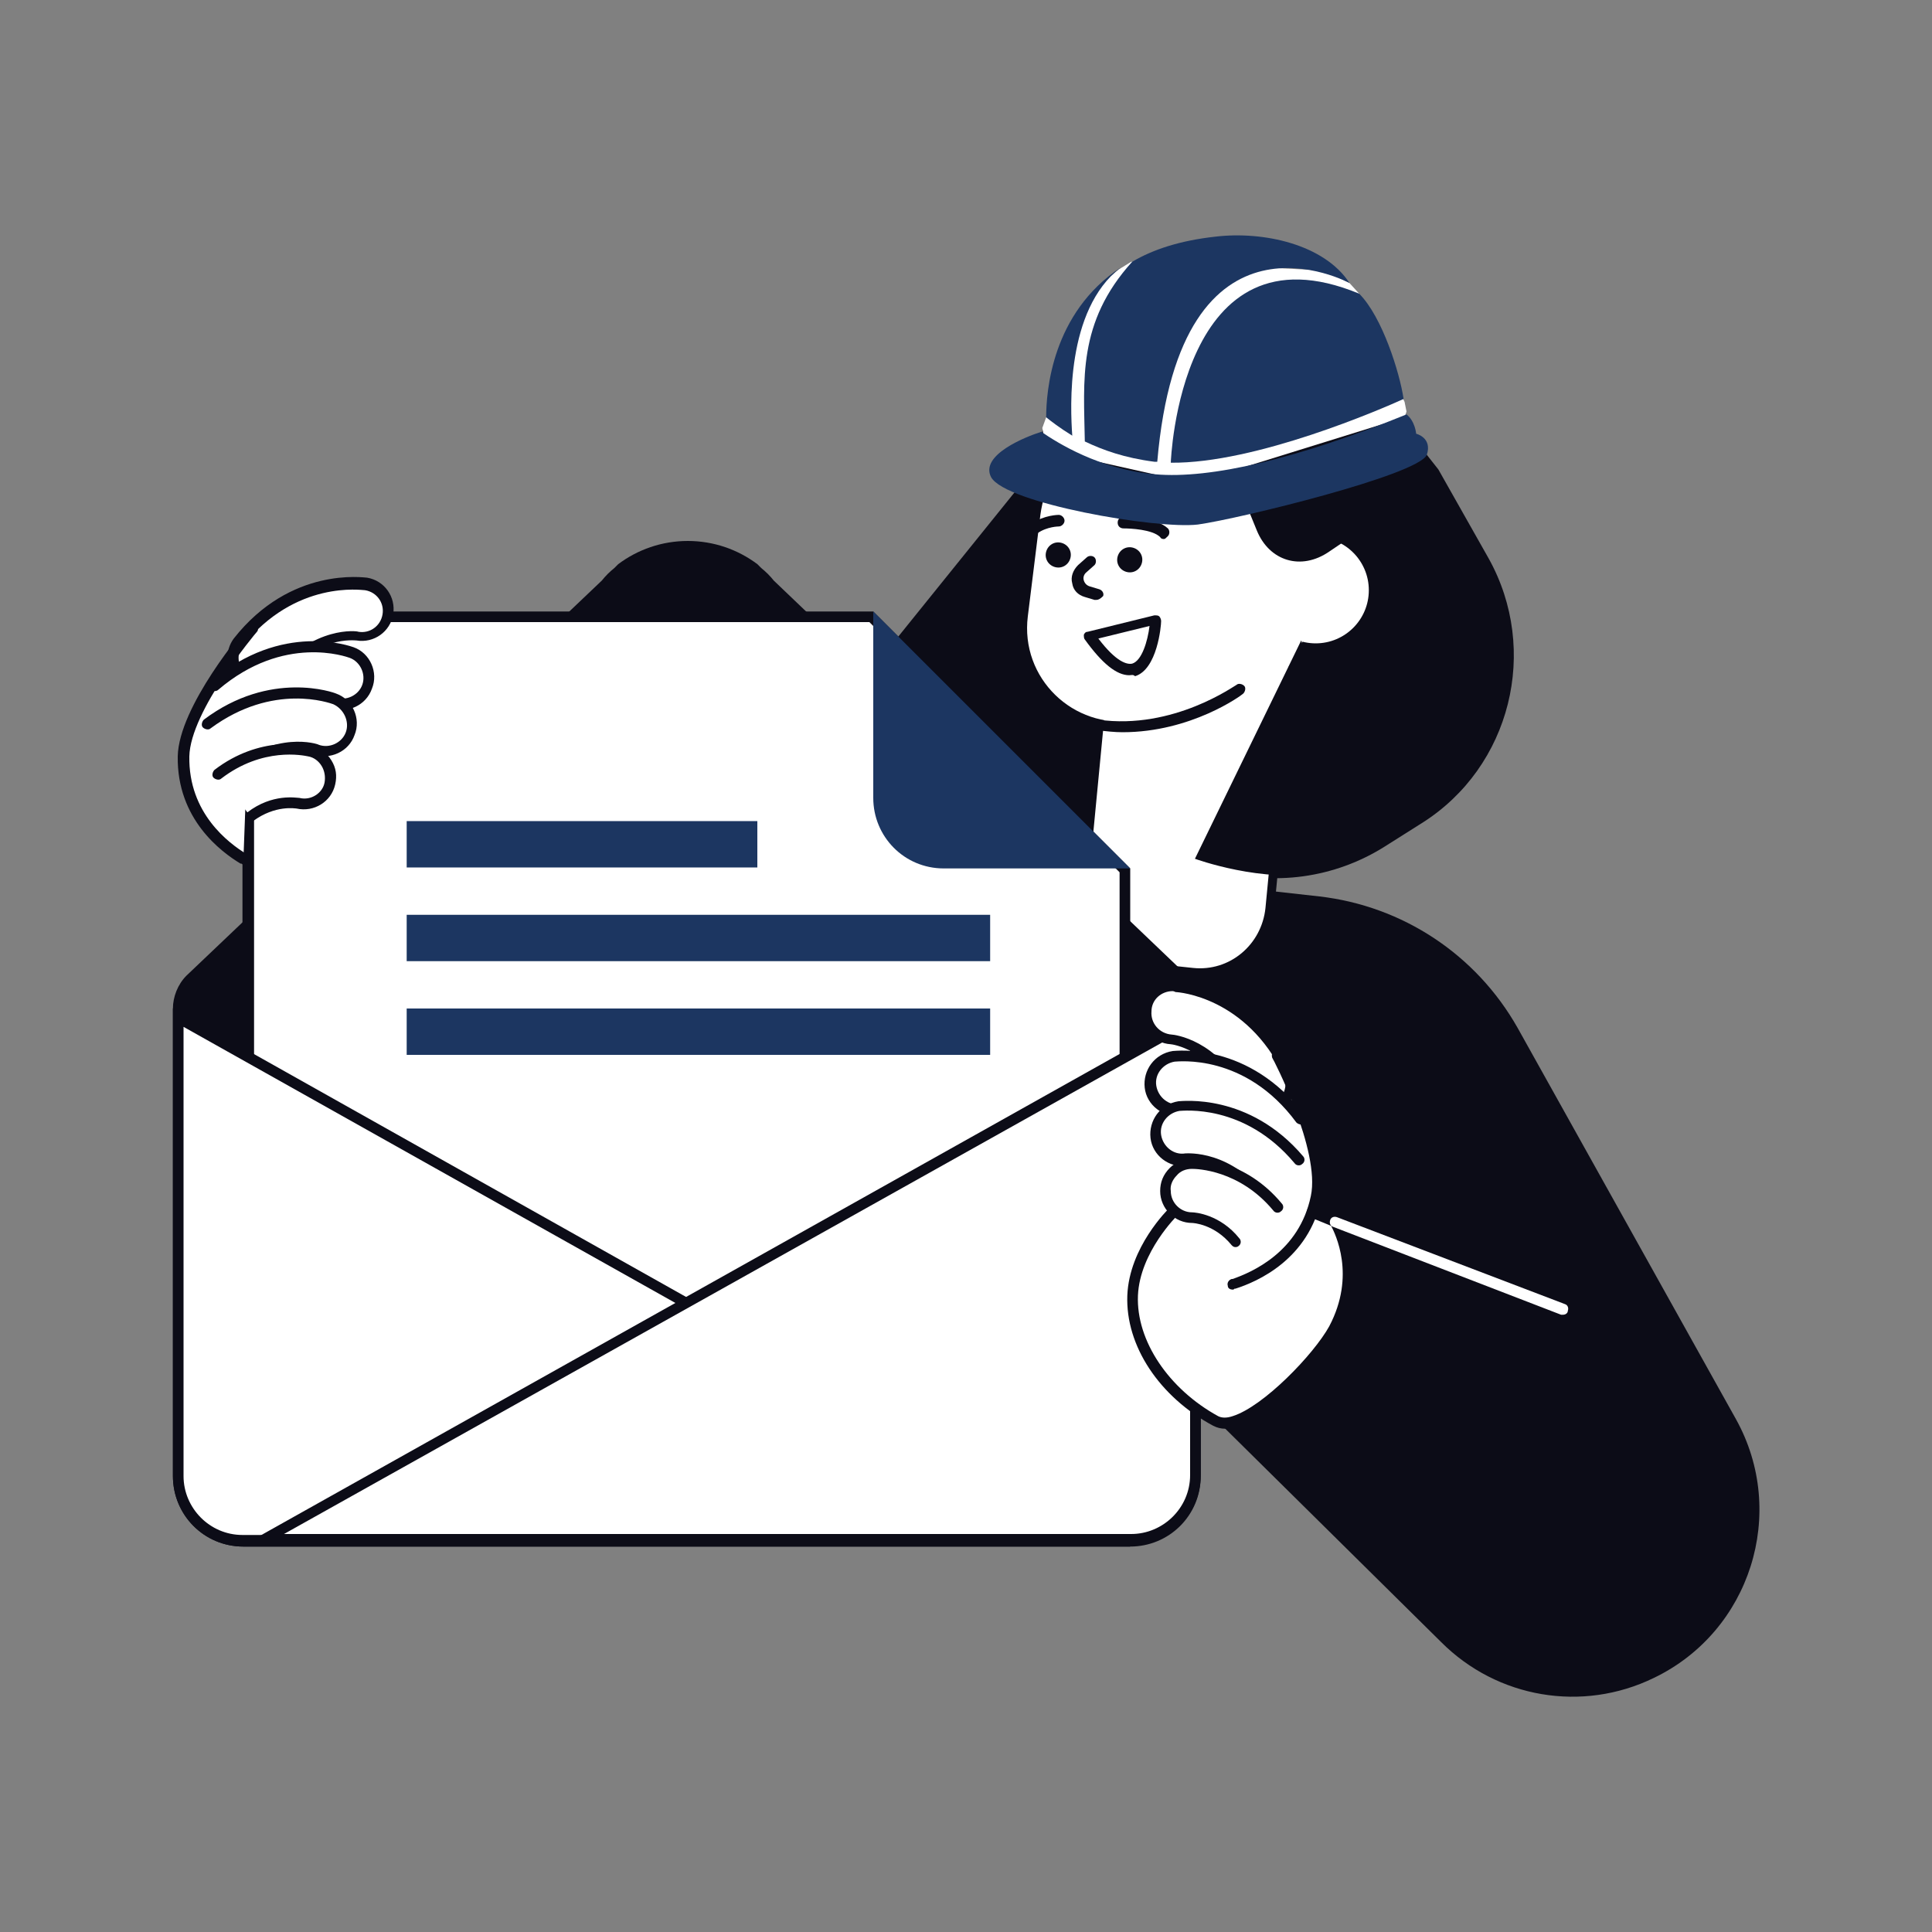 <?xml version="1.0" encoding="utf-8"?>
<!-- Generator: Adobe Illustrator 27.5.0, SVG Export Plug-In . SVG Version: 6.00 Build 0)  -->
<svg version="1.1" id="Ebene_1" xmlns="http://www.w3.org/2000/svg" xmlns:xlink="http://www.w3.org/1999/xlink" x="0px" y="0px"
	 viewBox="0 0 200 200" style="enable-background:new 0 0 200 200;" xml:space="preserve">
<rect x="0" y="0" width="200" height="200" fill="#808080" stroke="none"/>
<style type="text/css">
	.st0{fill:#0C0C17;}
	.st1{fill:#FFFFFF;}
	.st2{fill:#64C3CE;}
	.st3{fill:#1C3661;}
	.st4{fill:#F49819;}
</style>
<g id="_x3C_Layer_x3E_">
	<g>
		<path class="st0" d="M157.1,106.4l22.6,40.5c5.4,9.7,1.5,22-8.5,26.8l0,0c-7.4,3.6-16.2,2.1-22-3.7l-25.9-25.6l-26.3-34.9
			l16.3-19.3l23.3,2.6C145.2,93.8,152.8,98.8,157.1,106.4z"/>
		<path class="st0" d="M86.7,73.7L110,44.8c9.4-11.6,27.2-11.4,36.3,0.5l2.6,3.3l5.2,9.2c5.3,9.5,2.3,21.6-6.9,27.4l-3.8,2.4
			c-5.2,3.3-11.6,4.2-17.5,2.4L88.2,78.6C86.1,78,85.3,75.4,86.7,73.7z"/>
		<g>
			<path class="st1" d="M123.4,100.8l-4.8-0.5c-4.1-0.4-7-4-6.7-8.1l2.7-27.6l19.5,1.9l-2.7,27.6
				C131.1,98.2,127.5,101.2,123.4,100.8z"/>
			<path class="st0" d="M124.1,101.4c-0.3,0-0.5,0-0.8,0l0,0l-4.8-0.5c-4.4-0.4-7.6-4.3-7.2-8.7l2.7-27.6c0-0.3,0.3-0.5,0.6-0.5
				l19.5,1.9c0.1,0,0.3,0.1,0.4,0.2c0.1,0.1,0.1,0.3,0.1,0.4l-2.7,27.6C131.7,98.3,128.2,101.4,124.1,101.4z M123.5,100.2
				c3.8,0.4,7.1-2.4,7.5-6.2l2.6-27.1l-18.4-1.8l-2.6,27.1c-0.4,3.8,2.4,7.1,6.2,7.5L123.5,100.2z"/>
		</g>
		<path class="st0" d="M122.9,101L80.1,60.1c-0.4-0.5-0.8-0.9-1.3-1.3l-0.4-0.4c0,0,0,0,0,0c-2-1.5-4.5-2.4-7.2-2.4
			s-5.2,0.9-7.2,2.4c0,0,0,0,0,0l-0.4,0.4c-0.5,0.4-0.9,0.8-1.3,1.3L19.3,101c-0.9,0.9-1.4,2.2-1.4,3.4v48.4c0,4,3.2,7.3,7.3,7.3
			H117c4,0,7.3-3.2,7.3-7.3v-48.4C124.3,103.2,123.8,101.9,122.9,101z"/>
		<g>
			<path class="st2" d="M71.1,138.3c-6.5,0-12.5-2.5-17.1-7.1c-4.6-4.6-7.1-10.6-7.1-17.1c0-6.5,2.5-12.5,7.1-17.1
				s10.6-7.1,17.1-7.1s12.5,2.5,17.1,7.1s7.1,10.6,7.1,17.1s-2.5,12.5-7.1,17.1S77.5,138.3,71.1,138.3z M71.1,89.9
				c-6.5,0-12.5,2.5-17.1,7.1s-7.1,10.6-7.1,17.1s2.5,12.5,7.1,17.1s10.6,7.1,17.1,7.1s12.5-2.5,17.1-7.1c4.6-4.6,7.1-10.6,7.1-17.1
				c0-6.5-2.5-12.5-7.1-17.1C83.6,92.4,77.5,89.9,71.1,89.9z"/>
		</g>
		<g>
			<path class="st1" d="M25.7,144.9V70.5c0-3.7,3-6.7,6.7-6.7h57.8l26.3,26.3v54.8H25.7z"/>
			<path class="st0" d="M90,64.4l25.9,25.9v54H26.3V70.5c0-3.4,2.8-6.1,6.1-6.1L90,64.4L90,64.4z M90.4,63.3h-58
				c-4,0-7.3,3.2-7.3,7.3v74.9H117V89.9L90.4,63.3L90.4,63.3z"/>
		</g>
		<g>
			<path class="st1" d="M25.1,159.4c-3.7,0-6.7-3-6.7-6.7v-47.4l96.4,54.1H25.1L25.1,159.4z"/>
			<path class="st0" d="M19,106.3l93.7,52.6H25.1c-3.4,0-6.1-2.8-6.1-6.1V106.3L19,106.3z M17.9,104.4v48.4c0,4,3.2,7.3,7.3,7.3H117
				L17.9,104.4L17.9,104.4z"/>
		</g>
		<g>
			<path class="st1" d="M27.3,159.4l96.4-54.1v47.4c0,3.7-3,6.7-6.7,6.7H27.3z"/>
			<path class="st0" d="M123.2,106.3v46.4c0,3.4-2.8,6.1-6.1,6.1H29.4L123.2,106.3L123.2,106.3z M124.3,104.4L25.1,160H117
				c4,0,7.3-3.2,7.3-7.3L124.3,104.4L124.3,104.4z"/>
		</g>
		<path class="st3" d="M90.4,63.3v19.3c0,4,3.2,7.3,7.3,7.3H117L90.4,63.3z"/>
		<rect x="42.1" y="94.7" class="st3" width="60.4" height="4.8"/>
		<rect x="42.1" y="104.4" class="st3" width="60.4" height="4.8"/>
		<rect x="42.1" y="85" class="st3" width="36.3" height="4.8"/>
		<g>
			<path class="st1" d="M26.1,64.9c0,0-7.1,8.3-7.2,13.3c-0.1,7.1,5.7,10.3,6.3,10.7L26.1,64.9z"/>
			<g>
				<g>
					<path class="st1" d="M24.8,70c-0.8-1-0.9-2.4-0.1-3.5c5.7-7.2,12.9-6.1,13.2-6.1c1.5,0.3,2.5,1.7,2.3,3.2
						c-0.2,1.5-1.6,2.5-3.1,2.3c-0.2,0-4.4-0.5-8,4c-0.9,1.2-2.7,1.4-3.9,0.4C25.1,70.2,24.9,70.1,24.8,70z"/>
					<path class="st0" d="M26.9,71.5c-0.7,0-1.5-0.2-2.1-0.7c-0.2-0.1-0.3-0.3-0.5-0.5l0,0c-1-1.2-1-3-0.1-4.2
						c5.9-7.5,13.5-6.3,13.8-6.3c1.8,0.3,3,2,2.7,3.8c-0.3,1.8-2,3-3.8,2.7c-0.2,0-4.1-0.5-7.5,3.8c-0.6,0.7-1.3,1.1-2.2,1.2
						C27.2,71.5,27,71.5,26.9,71.5z M25.2,69.6c0.1,0.1,0.2,0.2,0.3,0.3c0.5,0.4,1,0.5,1.6,0.5c0.6-0.1,1.1-0.4,1.5-0.8
						c3.8-4.8,8.4-4.3,8.5-4.2c1.2,0.2,2.3-0.6,2.5-1.8c0.2-1.2-0.6-2.3-1.8-2.5c-0.3,0-7.2-1.1-12.7,5.8
						C24.5,67.6,24.6,68.8,25.2,69.6z"/>
				</g>
			</g>
			<g>
				<g>
					<path class="st1" d="M22.2,70.9c7-6,13.9-3.5,14.2-3.4c1.4,0.5,2.2,2.1,1.6,3.6c-0.5,1.4-2.1,2.1-3.5,1.6
						c-0.2-0.1-4.3-1.4-8.7,2.4L22.2,70.9z"/>
					<path class="st0" d="M25.8,75.7c-0.2,0-0.3-0.1-0.4-0.2c-0.2-0.2-0.2-0.6,0.1-0.8c4.7-4,9-2.6,9.2-2.5c1.1,0.4,2.4-0.2,2.8-1.3
						c0.4-1.1-0.2-2.4-1.3-2.8c-0.3-0.1-6.8-2.5-13.6,3.3c-0.2,0.2-0.6,0.2-0.8-0.1c-0.2-0.2-0.2-0.6,0.1-0.8
						c7.3-6.2,14.4-3.6,14.7-3.5c1.7,0.6,2.6,2.6,1.9,4.3c-0.6,1.7-2.5,2.6-4.2,2c-0.1,0-3.9-1.3-8.1,2.3
						C26,75.6,25.9,75.7,25.8,75.7z"/>
				</g>
			</g>
			<g>
				<g>
					<path class="st1" d="M21.5,75c6.7-5,12.9-2.7,13.2-2.6c1.4,0.5,2.2,2.1,1.6,3.6c-0.5,1.4-2.1,2.1-3.5,1.6
						c-0.2-0.1-4.3-1.4-8.7,2.4L21.5,75z"/>
					<path class="st0" d="M24.1,80.6c-0.2,0-0.3-0.1-0.4-0.2c-0.2-0.2-0.2-0.6,0.1-0.8c4.7-4,9.1-2.6,9.2-2.5
						c1.1,0.4,2.4-0.2,2.8-1.3c0.4-1.1-0.2-2.4-1.3-2.9c-0.3-0.1-6.2-2.3-12.7,2.5c-0.2,0.2-0.6,0.1-0.8-0.1
						c-0.2-0.2-0.1-0.6,0.1-0.8c6.9-5.2,13.5-2.8,13.7-2.7c1.7,0.6,2.6,2.6,1.9,4.3c-0.6,1.7-2.5,2.6-4.3,2c-0.1,0-3.9-1.3-8.2,2.3
						C24.3,80.5,24.2,80.6,24.1,80.6z"/>
				</g>
			</g>
			<g>
				<g>
					<path class="st1" d="M22.6,80.2c4.5-3.4,9-2.5,9.5-2.4c1.5,0.3,2.4,1.8,2.1,3.3c-0.3,1.5-1.8,2.4-3.3,2.1
						c-0.2,0-2.5-0.5-4.9,1.4L22.6,80.2z"/>
					<path class="st0" d="M25.9,85.1c-0.2,0-0.3-0.1-0.4-0.2c-0.2-0.2-0.1-0.6,0.1-0.8c2.6-2,5.1-1.5,5.4-1.5
						c1.2,0.3,2.4-0.5,2.6-1.6c0.1-0.6,0-1.2-0.3-1.7c-0.3-0.5-0.8-0.9-1.4-1c-0.5-0.1-4.7-1-9,2.3c-0.2,0.2-0.6,0.1-0.8-0.1
						c-0.2-0.2-0.1-0.6,0.1-0.8c4.7-3.6,9.4-2.6,10-2.5c0.9,0.2,1.6,0.7,2.1,1.5c0.5,0.8,0.6,1.6,0.4,2.5c-0.4,1.8-2.2,2.9-4,2.5
						c-0.1,0-2.2-0.4-4.5,1.3C26.2,85.1,26.1,85.1,25.9,85.1z"/>
				</g>
			</g>
			<g>
				<path class="st0" d="M25.3,89.5c-0.1,0-0.2,0-0.3-0.1l-0.1,0c-2-1.2-6.6-4.6-6.5-11.1c0.1-5.2,7-13.3,7.3-13.6
					c0.2-0.2,0.6-0.3,0.8-0.1c0.2,0.2,0.3,0.6,0.1,0.8c-0.1,0.1-6.9,8.2-7,12.9c-0.1,5.9,4.1,9,5.9,10.1l0.1,0.1
					c0.3,0.2,0.3,0.5,0.2,0.8C25.6,89.4,25.5,89.5,25.3,89.5z"/>
			</g>
		</g>
		<g>
			<path class="st1" d="M132.2,109.2c0,0,5.1,9.7,4,14.7c-1.5,7-7.9,8.8-8.6,9.1L132.2,109.2z"/>
			<g>
				<path class="st1" d="M121.6,125.4c0,0-4,3.9-4.2,8.7c-0.2,4.8,3.1,10,8.6,13c2.9,1.6,10.3-6,12.2-9.6c3.3-6.1,0-11.1,0-11.1
					l-2.4-0.9L121.6,125.4z"/>
				<path class="st0" d="M126.8,147.9c-0.4,0-0.8-0.1-1.2-0.3c-5.6-3-9.1-8.3-8.9-13.5c0.2-5,4.2-8.9,4.4-9.1c0.2-0.2,0.6-0.2,0.8,0
					c0.2,0.2,0.2,0.6,0,0.8c0,0-3.9,3.8-4.1,8.3c-0.2,4.7,3.2,9.7,8.3,12.5c0.4,0.2,0.9,0.2,1.5,0c3.2-1,8.4-6.4,10-9.3
					c2.8-5.3,0.6-9.6,0.2-10.4l-2.2-0.9c-0.3-0.1-0.4-0.4-0.3-0.7c0.1-0.3,0.4-0.4,0.7-0.3l2.4,0.9c0.1,0,0.2,0.1,0.3,0.2
					c0.1,0.2,3.4,5.4,0,11.7c-1.5,2.8-6.9,8.8-10.6,9.9C127.6,147.8,127.2,147.9,126.8,147.9z"/>
			</g>
			<g>
				<g>
					<path class="st1" d="M132.4,114.4c1-0.8,1.4-2.2,0.8-3.4c-4-8.4-11.3-8.9-11.6-8.9c-1.5-0.1-2.9,1.1-3,2.6
						c-0.1,1.5,1.1,2.8,2.6,2.9c0.2,0,4.5,0.5,7,5.8c0.7,1.4,2.3,2,3.7,1.3C132.1,114.6,132.2,114.5,132.4,114.4z"/>
					<path class="st0" d="M130.7,115.5c-0.4,0-0.8-0.1-1.1-0.2c-0.8-0.3-1.5-0.9-1.9-1.7c-2.4-5-6.4-5.5-6.5-5.5
						c-1.8-0.1-3.2-1.7-3.1-3.5c0.1-1.8,1.7-3.2,3.5-3.1c0.3,0,8,0.6,12.1,9.3c0.7,1.4,0.3,3.2-1,4.1c-0.2,0.1-0.4,0.2-0.6,0.3
						C131.7,115.4,131.2,115.5,130.7,115.5z M121.4,102.6c-1.2,0-2.2,0.9-2.2,2.1c-0.1,1.2,0.8,2.3,2.1,2.4c0.2,0,4.8,0.5,7.5,6.1
						c0.3,0.5,0.7,0.9,1.3,1.1c0.6,0.2,1.2,0.2,1.7-0.1c0.1-0.1,0.3-0.1,0.4-0.2l0,0c0.8-0.6,1.1-1.8,0.7-2.7
						c-3.9-8.1-10.9-8.6-11.2-8.6C121.5,102.6,121.4,102.6,121.4,102.6z"/>
				</g>
			</g>
			<g>
				<g>
					<path class="st1" d="M134.7,115.9c-5.5-7.5-12.8-6.6-13.2-6.5c-1.5,0.2-2.6,1.6-2.4,3.1c0.2,1.5,1.6,2.6,3.1,2.4
						c0.2,0,4.5-0.4,8,4.3L134.7,115.9z"/>
					<path class="st0" d="M130.2,119.8c-0.2,0-0.3-0.1-0.5-0.2c-3.3-4.5-7.3-4.1-7.5-4.1c-1.8,0.2-3.5-1.1-3.7-2.9
						c-0.2-1.8,1-3.5,2.9-3.8c0.3,0,7.9-1,13.7,6.7c0.2,0.2,0.1,0.6-0.1,0.8c-0.2,0.2-0.6,0.1-0.8-0.1c-5.3-7.2-12.3-6.3-12.6-6.3
						c-1.2,0.2-2.1,1.3-1.9,2.5c0.2,1.2,1.3,2.1,2.5,1.9c0.2,0,4.8-0.4,8.5,4.5c0.2,0.2,0.1,0.6-0.1,0.8
						C130.5,119.8,130.3,119.8,130.2,119.8z"/>
				</g>
			</g>
			<g>
				<g>
					<path class="st1" d="M134.5,120.1c-5.4-6.4-12.1-5.6-12.4-5.5c-1.5,0.2-2.6,1.6-2.4,3.1c0.2,1.5,1.6,2.6,3.1,2.4
						c0.2,0,4.5-0.4,8,4.4L134.5,120.1z"/>
					<path class="st0" d="M130.8,125c-0.2,0-0.3-0.1-0.5-0.2c-3.3-4.5-7.3-4.1-7.5-4.1c-1.8,0.2-3.5-1.1-3.7-2.9
						c-0.2-1.8,1-3.5,2.9-3.8c0.3,0,7.3-0.9,12.9,5.7c0.2,0.2,0.2,0.6-0.1,0.8c-0.2,0.2-0.6,0.2-0.8-0.1c-5.2-6.2-11.6-5.4-11.9-5.4
						c-1.2,0.2-2.1,1.3-1.9,2.5c0.2,1.2,1.3,2.1,2.5,1.9c0.2,0,4.8-0.4,8.5,4.6c0.2,0.2,0.1,0.6-0.1,0.8
						C131,125,130.9,125,130.8,125z"/>
				</g>
			</g>
			<g>
				<g>
					<path class="st1" d="M132.2,125c-3.6-4.4-8.3-4.5-8.8-4.5c-1.5,0-2.8,1.3-2.8,2.8c0,1.5,1.2,2.8,2.8,2.8c0.2,0,2.6,0.1,4.5,2.5
						L132.2,125z"/>
					<path class="st0" d="M127.9,129.1c-0.2,0-0.3-0.1-0.4-0.2c-1.8-2.2-4-2.3-4.1-2.3c-1.8,0-3.3-1.5-3.3-3.3c0-0.9,0.3-1.7,1-2.4
						c0.6-0.6,1.5-1,2.4-1c0.5,0,5.4,0.1,9.2,4.7c0.2,0.2,0.2,0.6-0.1,0.8c-0.2,0.2-0.6,0.2-0.8-0.1c-3.5-4.2-7.9-4.3-8.4-4.3
						c-0.6,0-1.2,0.2-1.6,0.7c-0.4,0.4-0.7,1-0.6,1.6c0,1.2,1,2.2,2.2,2.2c0.3,0,2.9,0.2,4.9,2.7c0.2,0.2,0.2,0.6-0.1,0.8
						C128.2,129,128.1,129.1,127.9,129.1z"/>
				</g>
			</g>
			<g>
				<path class="st0" d="M127.6,133.5c-0.2,0-0.5-0.1-0.5-0.4c-0.1-0.3,0.1-0.6,0.4-0.7l0.1,0c2-0.7,6.9-2.8,8.1-8.6
					c1-4.7-3.9-14.2-4-14.3c-0.1-0.3,0-0.6,0.2-0.8c0.3-0.1,0.6,0,0.8,0.2c0.2,0.4,5.2,10,4.1,15.1c-1.3,6.4-6.7,8.7-8.9,9.4l-0.1,0
					C127.7,133.5,127.7,133.5,127.6,133.5z"/>
			</g>
		</g>
		<path class="st1" d="M107.7,53.3l-1.3,10.5c-0.8,6.4,4.7,11.7,11,10.8l8.8-1.3c6.8-1,11-7.9,8.8-14.4l-5.3-15.9l-10.2-0.1
			C113.6,42.8,108.5,47.3,107.7,53.3z"/>
		<path class="st0" d="M125.6,39.3l0.8,11.4l-20.8,1.2l2.1-6.3c0.8-4.8,4.3-8.4,9-7.7L125.6,39.3z"/>
		<ellipse class="st1" cx="136.2" cy="61.1" rx="5.5" ry="5.5"/>
		<path class="st0" d="M124.8,41.9l5.3,13c1.3,3.2,4.6,4.2,7.5,2.2l4-2.7l-5.3-10.7c-1.7-3.4-5.8-4.7-9.1-2.9L124.8,41.9z"/>
		<g>
			<path class="st1" d="M128.4,71.3c0,0-6.6,4.8-14.7,3.7L128.4,71.3z"/>
			<path class="st0" d="M116.2,75.8c-0.8,0-1.7-0.1-2.6-0.2c-0.3,0-0.5-0.3-0.5-0.6c0-0.3,0.3-0.5,0.6-0.5
				c7.8,1.1,14.2-3.6,14.3-3.6c0.2-0.2,0.6-0.1,0.8,0.1c0.2,0.2,0.1,0.6-0.1,0.8C128.5,72,123.3,75.8,116.2,75.8z"/>
		</g>
		<g>
			<path class="st0" d="M107.1,55.2c-0.2,0-0.4-0.1-0.5-0.2c-0.2-0.3-0.1-0.6,0.2-0.8c1.3-0.9,2.8-0.9,2.8-0.9
				c0.3,0,0.6,0.3,0.6,0.6c0,0.3-0.3,0.6-0.6,0.6h0l0,0c0,0-1.2,0-2.2,0.7C107.4,55.2,107.3,55.2,107.1,55.2z"/>
		</g>
		<g>
			<path class="st0" d="M120.5,55.8c-0.1,0-0.3,0-0.4-0.2c-0.8-0.8-3.1-0.9-3.8-0.9c-0.3,0-0.6-0.2-0.6-0.6c0-0.3,0.2-0.6,0.6-0.6
				c0.3,0,3.3,0,4.6,1.2c0.2,0.2,0.2,0.6,0,0.8C120.7,55.7,120.6,55.8,120.5,55.8z"/>
		</g>
		<g>
			<path class="st1" d="M112.8,58.1l-0.9,0.8c-0.8,0.7-0.5,2,0.5,2.3l1,0.3L112.8,58.1z"/>
			<path class="st0" d="M113.5,62.1c-0.1,0-0.1,0-0.2,0l-1-0.3c-0.7-0.2-1.2-0.7-1.3-1.4c-0.2-0.7,0.1-1.4,0.6-1.9l0.9-0.8
				c0.2-0.2,0.6-0.2,0.8,0c0.2,0.2,0.2,0.6,0,0.8l-0.9,0.8c-0.2,0.2-0.3,0.5-0.2,0.8c0.1,0.3,0.3,0.5,0.6,0.6l1,0.3
				c0.3,0.1,0.5,0.4,0.4,0.7C113.9,62,113.7,62.1,113.5,62.1z"/>
		</g>
		<g>
			<path class="st0" d="M116.9,69.9c-1.3,0-2.8-1.2-4.6-3.7c-0.1-0.1-0.1-0.3-0.1-0.5c0.1-0.2,0.2-0.3,0.4-0.3l6.9-1.7
				c0.2,0,0.4,0,0.5,0.1s0.2,0.3,0.2,0.5c0,0.5-0.4,5-2.7,5.7C117.3,69.8,117.1,69.9,116.9,69.9z M113.7,66.1c1.9,2.5,3,2.7,3.5,2.6
				c1-0.3,1.6-2.3,1.8-3.9L113.7,66.1z"/>
		</g>
		<path class="st0" d="M118.2,58.3c-0.2,0.7-0.9,1.1-1.6,0.9c-0.7-0.2-1.1-0.9-0.9-1.6c0.2-0.7,0.9-1.1,1.6-0.9
			C118,56.9,118.4,57.6,118.2,58.3z"/>
		<path class="st0" d="M110.8,57.8c-0.2,0.7-0.9,1.1-1.6,0.9c-0.7-0.2-1.1-0.9-0.9-1.6c0.2-0.7,0.9-1.1,1.6-0.9
			C110.6,56.4,111,57.1,110.8,57.8z"/>
		<path class="st0" d="M134.7,66.3l-11,22.6c0,0,7.1,2.6,13,1.4C142.6,89,134.7,66.3,134.7,66.3z"/>
		<g>
			<path class="st1" d="M161.8,136.1c-0.1,0-0.1,0-0.2,0L138,127c-0.3-0.1-0.4-0.4-0.3-0.7s0.4-0.4,0.7-0.3L162,135
				c0.3,0.1,0.4,0.4,0.3,0.7C162.3,135.9,162.1,136.1,161.8,136.1z"/>
		</g>
	</g>
</g>
<polygon class="st1" points="117.1,27.1 115.8,27.9 114.1,29.3 111.1,34.6 110.3,43 108.3,43.2 107.9,44.3 108.3,46.6 123.5,50 
	145.4,43.2 145.6,42.6 145.4,41.6 141.6,33.8 140.7,30.4 139.7,29.3 137.1,28 131.1,27.7 "/>
<g>
	<path class="st3" d="M145.6,42.9c-11.3,4.6-20.3,6.7-26,6.2c-5.8-0.5-10.2-3.3-11.8-4.4c-1.6,0.5-6.4,2.4-5.2,4.7
		c1.5,2.7,17.1,5.4,21.4,4.9c4.3-0.6,22.7-5.1,23.7-7.2c0.6-1.8-1.1-2.2-1.1-2.2S146.5,43.6,145.6,42.9z"/>
	<path class="st3" d="M140.7,30.4c-18.6-7.7-19.5,17.4-19.5,17.5c8.8,0.1,21.9-5.6,24.1-6.6C144.9,38.6,143.1,32.8,140.7,30.4
		C140.7,30.4,140.7,30.4,140.7,30.4z"/>
	<g>
		<path class="st3" d="M116,27.7c-7.1,4.7-7.7,12.8-7.7,15.5c0.5,0.4,1.4,1.1,2.7,1.9C110.8,42.2,110.3,32.1,116,27.7z"/>
		<path class="st3" d="M125.8,24.5c-3.6,0.4-6.4,1.3-8.6,2.6c-5.7,6.3-5,12.3-4.9,18.6c1.9,0.9,4.1,1.7,7.2,2.1c0.3,0,0,0,0.3,0
			c2.4-28,19.9-18.5,19.9-18.5C137.1,25.3,130.8,23.9,125.8,24.5z"/>
	</g>
</g>
<path class="st4" d="M107.8,45.6"/>
</svg>
